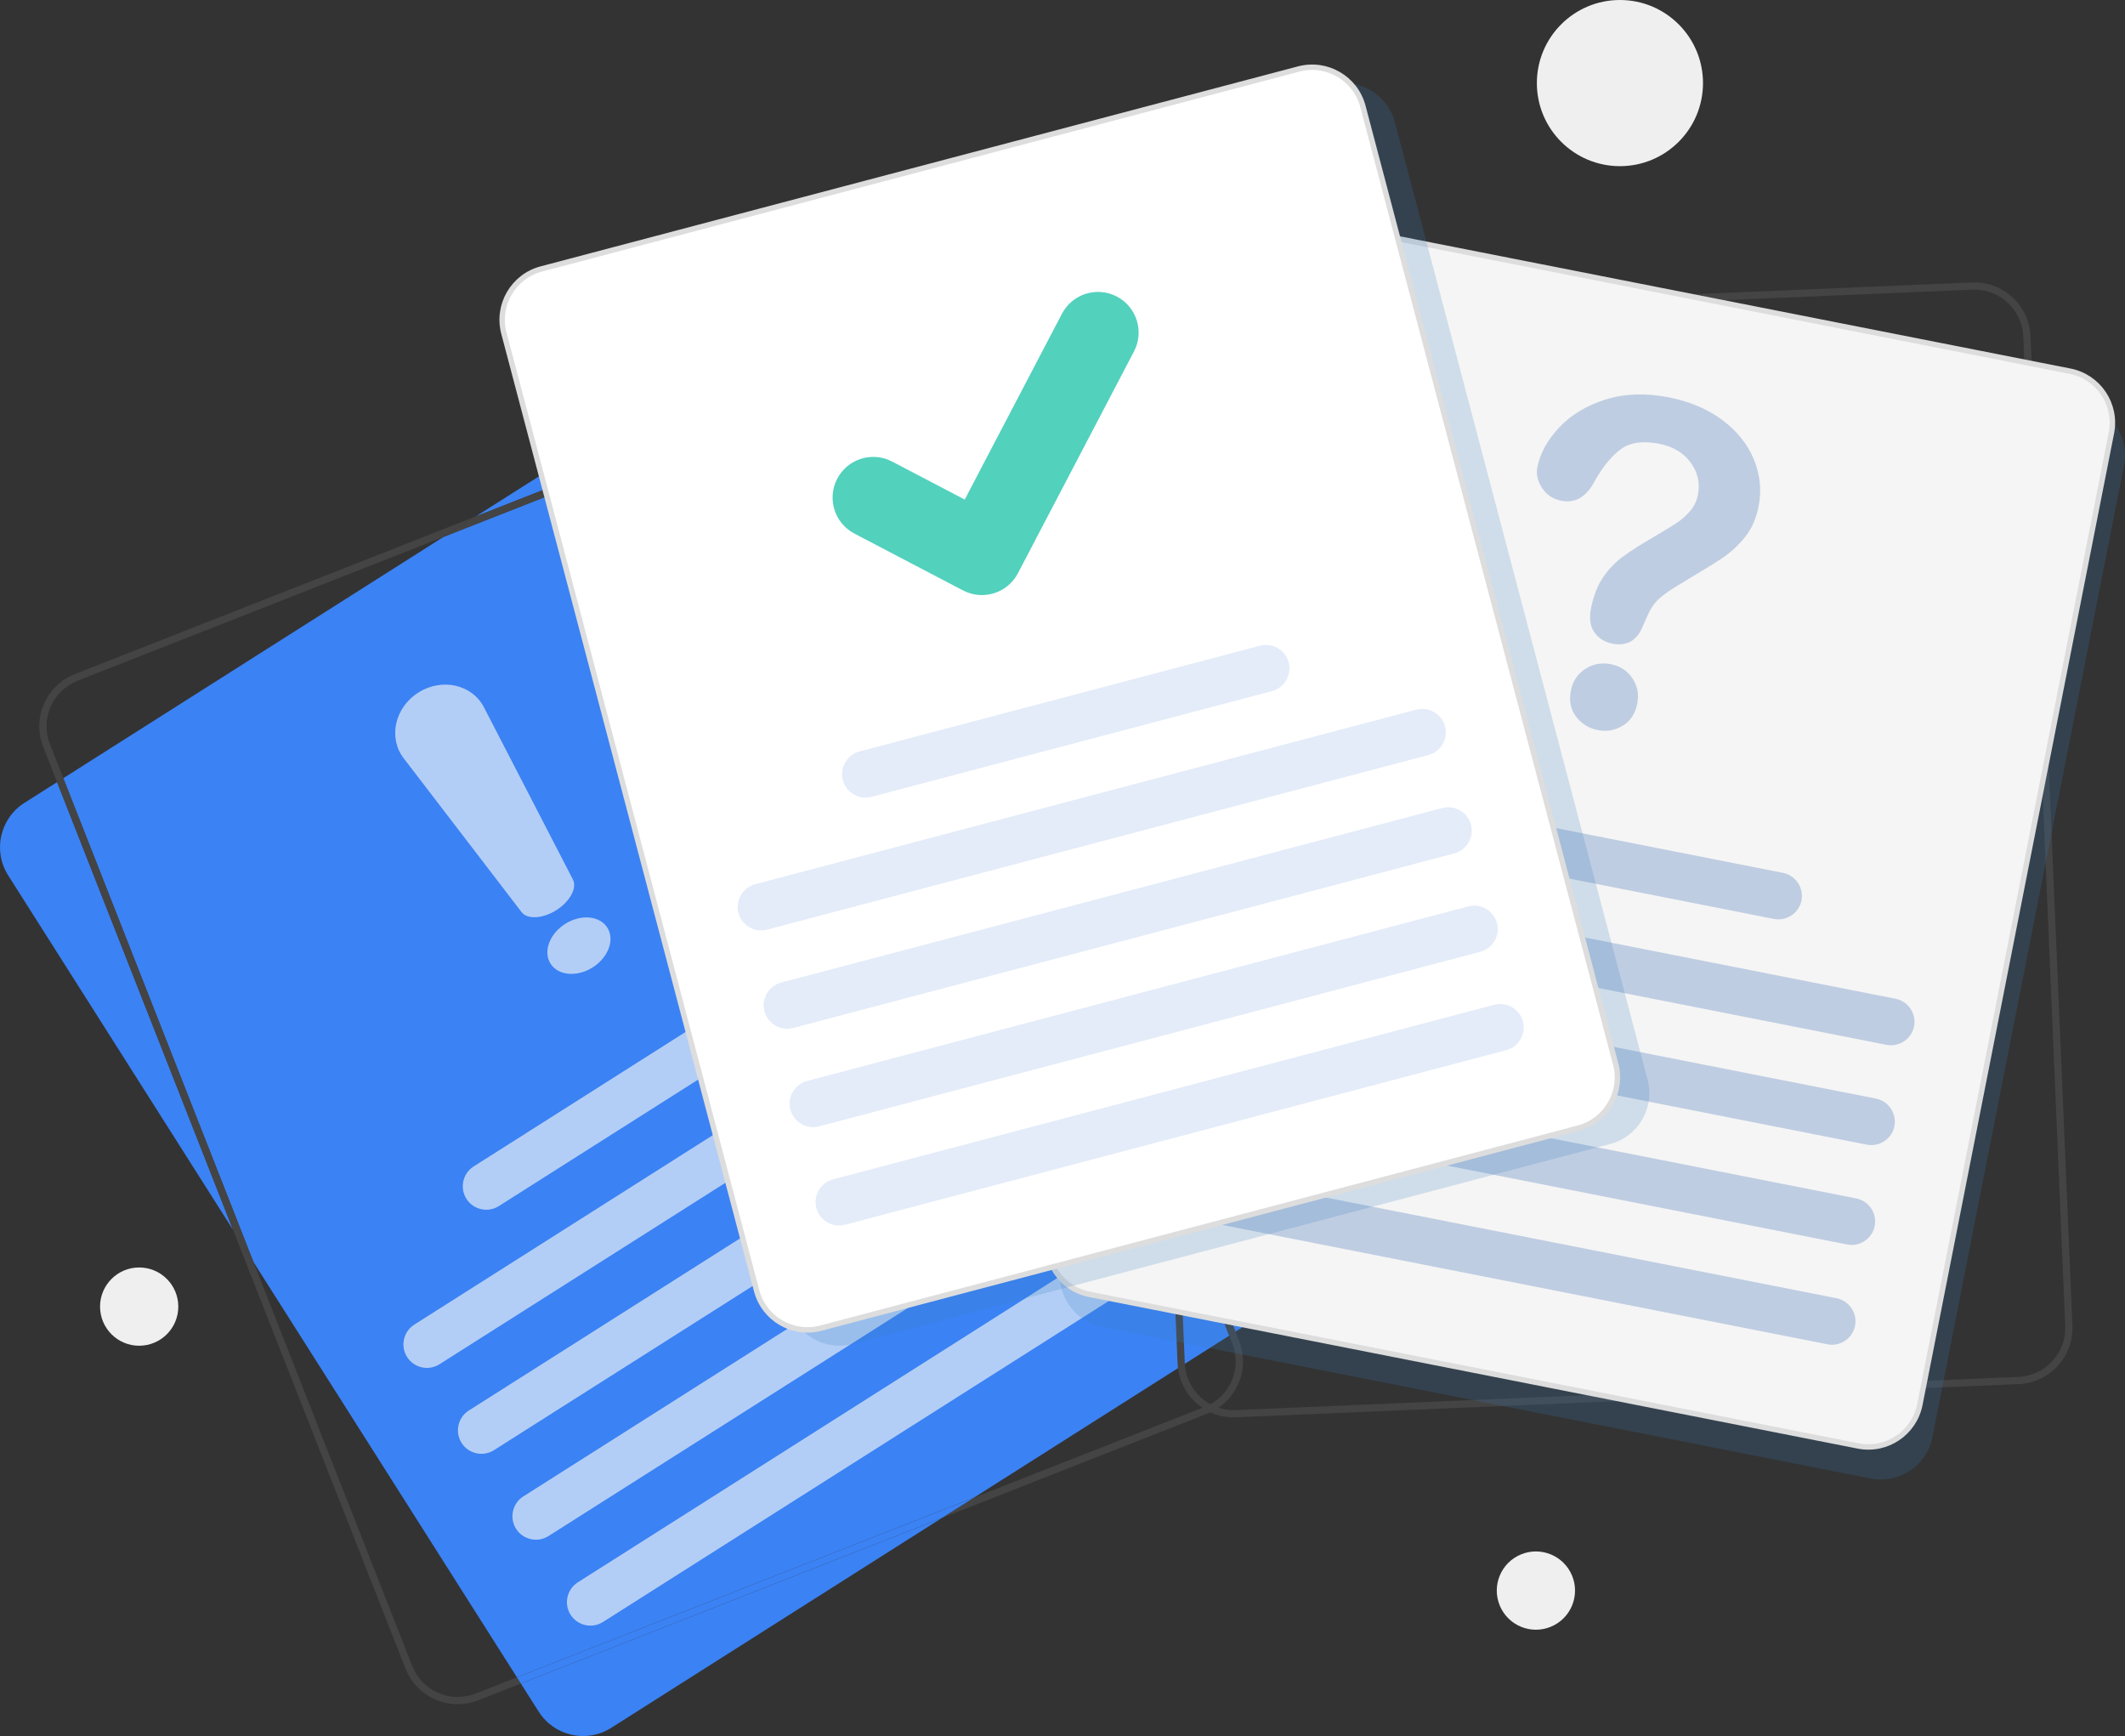 <?xml version="1.0" encoding="UTF-8"?><svg xmlns="http://www.w3.org/2000/svg" viewBox="0 0 3135.08 2560.77"><rect x="0" y="0" width="3135.08" height="2560.77" fill="#333333" stroke="none"/><defs><style>.cls-1{fill:#3b82f4;}.cls-1,.cls-2,.cls-3,.cls-4,.cls-5,.cls-6,.cls-7,.cls-8,.cls-9{stroke-width:0px;}.cls-2{fill:#b3cef6;}.cls-10{fill:#f5f5f5;}.cls-10,.cls-11{stroke:#ddd;stroke-miterlimit:10;stroke-width:8px;}.cls-3{fill:#bfcde2;}.cls-12{isolation:isolate;}.cls-4{fill:#52d1bd;}.cls-5{fill:none;}.cls-11{fill:#fff;}.cls-6{fill:#e4ecf9;}.cls-7{fill:#444;}.cls-8{fill:#3a7ec1;mix-blend-mode:multiply;opacity:.2;}.cls-9{fill:#efefef;}</style></defs><g class="cls-12"><g id="Layer_1"><path class="cls-5" d="m608.16,2457.36c7.05,17.94,20.67,32.06,38.34,39.76,17.67,7.69,37.28,8.05,55.23,1l60.91-23.94-388.68-612.57,234.2,595.75Z"/><path class="cls-5" d="m1777.36,2075.28c17.94-7.05,32.06-20.67,39.76-38.34,7.7-17.67,8.05-37.29,1-55.23l-4.55-11.59-376.67,239,340.46-133.84Z"/><path class="cls-5" d="m114.44,1004.21c-17.94,7.05-32.06,20.67-39.76,38.34-7.7,17.68-8.05,37.29-1,55.23l19.7,50.12,560.95-355.93L114.44,1004.21Z"/><path class="cls-5" d="m1245.29,582.36c-9.24-4.02-19.02-6.04-28.81-6.04-8.93,0-17.86,1.68-26.42,5.04l-60.91,23.94,388.68,612.56-234.2-595.74c-7.05-17.94-20.67-32.06-38.34-39.76Z"/><path class="cls-1" d="m1118.83,589.02c-22.93-36.14-70.82-46.85-106.96-23.92l-310.1,196.76,421.57-165.73-4.52-7.12Z"/><path class="cls-1" d="m794.75,2524.79c22.93,36.14,70.82,46.85,106.96,23.92l487.75-309.49-621.01,244.13,26.29,41.44Z"/><path class="cls-1" d="m35.99,1184.32c-36.14,22.93-46.85,70.82-23.92,106.96l331.79,522.91L84.22,1153.71l-48.23,30.6Z"/><polygon class="cls-1" points="654.34 791.97 93.38 1147.9 373.96 1861.61 762.64 2474.18 1436.9 2209.12 1813.56 1970.12 1517.83 1217.86 1129.16 605.3 654.34 791.97"/><path class="cls-1" d="m1901.51,1822.53l-353.58-557.24,274.8,699.01,54.86-34.81c36.14-22.93,46.85-70.82,23.92-106.96Z"/><path class="cls-7" d="m1818.12,1981.7c7.05,17.94,6.7,37.56-1,55.23-7.7,17.67-21.82,31.29-39.76,38.34l-340.46,133.84-47.43,30.1,391.79-154.02-1.95-4.96,1.95,4.96c20.59-8.09,36.8-23.72,45.63-44,8.84-20.28,9.24-42.79,1.15-63.38l-5.31-13.5-9.16,5.81,4.55,11.59Z"/><path class="cls-7" d="m701.74,2498.13c-17.95,7.05-37.56,6.69-55.23-1-17.67-7.7-31.29-21.82-38.34-39.76l-234.2-595.75-30.1-47.43,254.38,647.08c8.09,20.59,23.72,36.8,44.01,45.63,10.61,4.62,21.82,6.94,33.06,6.94,10.24,0,20.5-1.93,30.32-5.79l62.82-24.7-5.81-9.16-60.91,23.94Z"/><path class="cls-7" d="m73.68,1097.78c-7.05-17.94-6.7-37.56,1-55.23,7.7-17.67,21.82-31.29,39.76-38.34l539.89-212.24,47.43-30.1L110.55,994.29c-20.59,8.09-36.8,23.72-45.63,44.01-8.84,20.28-9.24,42.79-1.15,63.38l20.46,52.03,9.16-5.81-19.7-50.12Z"/><path class="cls-7" d="m1190.06,581.36c8.56-3.36,17.5-5.04,26.42-5.04,9.79,0,19.56,2.02,28.81,6.04,17.67,7.7,31.29,21.82,38.34,39.76l234.2,595.74,30.1,47.43-254.38-647.07c-8.09-20.59-23.72-36.8-44-45.63-20.28-8.83-42.79-9.24-63.38-1.15l-62.82,24.7,5.81,9.16,60.91-23.94Z"/><polygon class="cls-7" points="1517.83 1217.86 1813.56 1970.12 1822.73 1964.3 1547.93 1265.29 1517.83 1217.86"/><polygon class="cls-7" points="1129.16 605.3 1123.34 596.14 701.77 761.87 654.34 791.97 1129.16 605.3"/><polygon class="cls-1" points="762.64 2474.18 768.46 2483.35 1389.46 2239.21 1436.9 2209.12 762.64 2474.18"/><polygon class="cls-7" points="93.38 1147.9 84.22 1153.71 343.86 1814.18 373.96 1861.61 93.38 1147.9"/><path class="cls-2" d="m1251.87,1451.7l-515.95,327.38c-16.08,10.21-37.59,5.4-47.8-10.69h0c-10.21-16.08-5.4-37.59,10.69-47.8l515.95-327.38c16.08-10.21,37.59-5.4,47.8,10.69h0c10.21,16.08,5.4,37.59-10.69,47.8Z"/><path class="cls-2" d="m1500.24,1471.85l-851.88,540.53c-16.08,10.21-37.59,5.4-47.8-10.69h0c-10.21-16.08-5.4-37.59,10.69-47.8l851.88-540.53c16.08-10.21,37.59-5.4,47.8,10.69h0c10.21,16.08,5.4,37.59-10.69,47.8Z"/><path class="cls-2" d="m1580.65,1598.57l-851.88,540.53c-16.08,10.21-37.59,5.4-47.8-10.69h0c-10.21-16.08-5.4-37.59,10.69-47.8l851.88-540.53c16.08-10.21,37.59-5.4,47.8,10.69h0c10.21,16.08,5.4,37.59-10.69,47.8Z"/><path class="cls-2" d="m1661.06,1725.29l-851.88,540.53c-16.08,10.21-37.59,5.4-47.8-10.69h0c-10.21-16.08-5.4-37.59,10.69-47.8l851.88-540.53c16.08-10.21,37.59-5.4,47.8,10.69h0c10.21,16.08,5.4,37.59-10.69,47.8Z"/><path class="cls-2" d="m1741.46,1852.02l-851.88,540.53c-16.08,10.21-37.59,5.4-47.8-10.69h0c-10.21-16.08-5.4-37.59,10.69-47.8l851.88-540.53c16.08-10.21,37.59-5.4,47.8,10.69h0c10.21,16.08,5.4,37.59-10.69,47.8Z"/><path class="cls-2" d="m820.79,1342.56h0c-19.8,12.56-42.68,14.11-51.28,2.89l-174-227.01c-22.66-29.56-13.82-74.3,21.65-96.81h0c35.47-22.5,79.71-11.44,96.81,21.65l131.28,254.12c6.49,12.56-4.66,32.6-24.46,45.16Z"/><ellipse class="cls-2" cx="854.06" cy="1395.01" rx="49.61" ry="37.96" transform="translate(-614.48 674.69) rotate(-32.4)"/><path class="cls-7" d="m1820.03,2090.71c-44.07,0-80.83-34.88-82.71-79.32l-61.89-1459.55c-.94-22.1,6.79-43.25,21.76-59.54,14.97-16.29,35.38-25.78,57.49-26.72l1154.71-48.96c45.65-1.93,84.33,33.61,86.26,79.24l61.89,1459.55c1.94,45.63-33.61,84.33-79.24,86.26l-1154.71,48.96c-1.19.05-2.38.08-3.55.08ZM2912.94,427.2c-1.03,0-2.06.02-3.09.07l-1154.71,48.96c-19.26.82-37.05,9.09-50.09,23.28-13.04,14.2-19.77,32.62-18.96,51.88l61.89,1459.55c1.69,39.76,35.4,70.74,75.17,69.05l1154.71-48.96.23,5.32-.23-5.32c39.76-1.69,70.73-35.41,69.05-75.17l-61.89-1459.55c-1.64-38.72-33.67-69.11-72.07-69.11Z"/><path class="cls-8" d="m3072.55,595.56l-1133.92-223.57c-41.99-8.28-82.75,19.05-91.03,61.04l-282.59,1433.27c-8.28,41.99,19.05,82.75,61.04,91.03l1133.92,223.57c41.99,8.28,82.75-19.05,91.03-61.04l282.59-1433.27c8.28-41.99-19.05-82.75-61.04-91.03Z"/><path class="cls-10" d="m2741.42,2132.89l-1133.92-223.57c-41.99-8.28-69.32-49.03-61.04-91.03l282.59-1433.27c8.28-41.99,49.03-69.32,91.03-61.04l1133.92,223.57c41.99,8.28,69.32,49.03,61.04,91.03l-282.59,1433.27c-8.28,41.99-49.03,69.32-91.03,61.04Z"/><path class="cls-3" d="m2617.1,1355.49l-599.51-118.2c-18.69-3.68-30.96-21.99-27.28-40.68h0c3.68-18.69,21.99-30.96,40.68-27.28l599.51,118.2c18.69,3.68,30.96,21.99,27.28,40.68h0c-3.68,18.69-21.99,30.96-40.68,27.28Z"/><path class="cls-3" d="m2783.23,1541.22l-989.84-195.16c-18.69-3.68-30.96-21.99-27.28-40.68h0c3.68-18.69,21.99-30.96,40.68-27.28l989.84,195.16c18.69,3.68,30.96,21.99,27.28,40.68h0c-3.68,18.69-21.99,30.96-40.68,27.28Z"/><path class="cls-3" d="m2754.2,1688.46l-989.84-195.16c-18.69-3.68-30.96-21.99-27.28-40.68h0c3.68-18.69,21.99-30.96,40.68-27.28l989.84,195.16c18.69,3.68,30.96,21.99,27.28,40.68h0c-3.68,18.69-21.99,30.96-40.68,27.28Z"/><path class="cls-3" d="m2725.17,1835.71l-989.84-195.16c-18.69-3.68-30.96-21.99-27.28-40.68h0c3.68-18.69,21.99-30.96,40.68-27.28l989.84,195.16c18.69,3.68,30.96,21.99,27.28,40.68h0c-3.68,18.69-21.99,30.96-40.68,27.28Z"/><path class="cls-3" d="m2696.14,1982.95l-989.84-195.16c-18.69-3.68-30.96-21.99-27.28-40.68h0c3.68-18.69,21.99-30.96,40.68-27.28l989.84,195.16c18.69,3.68,30.96,21.99,27.28,40.68h0c-3.68,18.69-21.99,30.96-40.68,27.28Z"/><path class="cls-3" d="m2268.04,689.59c4-20.6,14.67-40.2,32.01-58.77,17.33-18.58,40.04-32.34,68.11-41.3,28.07-8.96,59.03-10.15,92.87-3.58,31.44,6.1,58.09,17.3,79.91,33.58,21.82,16.28,37.36,35.66,46.61,58.17,9.25,22.51,11.6,45.47,7.05,68.89-3.58,18.45-10.46,33.88-20.63,46.3-10.18,12.43-21.4,22.68-33.66,30.77-12.27,8.08-34.05,21.46-65.36,40.14-8.68,5.29-15.74,10.06-21.17,14.29-5.44,4.23-9.65,8.25-12.64,12.06-2.99,3.81-5.5,7.71-7.51,11.71-2.01,4-5.25,11.08-9.7,21.24-8.51,21.76-23.6,30.53-45.28,26.32-11.28-2.19-20.06-7.71-26.32-16.59-6.28-8.86-8-20.57-5.17-35.1,3.54-18.23,9.41-33.46,17.65-45.7,8.22-12.25,17.98-22.5,29.27-30.78,11.28-8.27,26.19-17.81,44.72-28.62,16.23-9.45,28.05-16.68,35.43-21.65,7.38-4.98,13.92-10.86,19.63-17.63,5.7-6.77,9.41-14.6,11.14-23.49,3.37-17.35-.24-33.25-10.83-47.68-10.59-14.44-26.09-23.63-46.47-27.59-23.86-4.63-42.6-2.03-56.22,7.83-13.62,9.84-26.6,25.73-38.96,47.63-12.13,23.08-28.5,32.62-49.1,28.62-12.16-2.36-21.57-8.63-28.26-18.83-6.68-10.19-9.06-20.26-7.12-30.25Zm89.54,387.41c-13.23-2.57-23.95-9.09-32.16-19.58-8.21-10.48-10.81-23.42-7.82-38.83,2.65-13.66,9.66-24.23,21.02-31.7,11.35-7.48,23.96-9.86,37.85-7.17,13.67,2.65,24.26,9.55,31.78,20.68,7.51,11.14,9.95,23.54,7.29,37.2-2.95,15.19-10.14,26.17-21.59,32.96-11.45,6.78-23.57,8.92-36.37,6.44Z"/><path class="cls-8" d="m2430.79,1592.76l-372.88-1412.48c-10.92-41.38-53.33-66.08-94.71-55.15L845.73,420.13c-41.38,10.93-66.08,53.33-55.15,94.71l372.88,1412.48c10.92,41.38,53.33,66.08,94.71,55.15l1117.47-295c41.38-10.92,66.08-53.33,55.15-94.71Z"/><path class="cls-11" d="m2328.49,1664.1l-1117.47,295c-41.38,10.92-83.79-13.77-94.71-55.15L743.43,491.47c-10.93-41.38,13.77-83.79,55.15-94.71L1916.05,101.76c41.38-10.92,83.79,13.77,94.71,55.15l372.88,1412.48c10.92,41.38-13.77,83.79-55.15,94.71Z"/><path class="cls-4" d="m1466.52,875.05c-14.64,4.58-31.04,3.58-45.71-4.1l-160.29-83.88c-29.34-15.36-40.68-51.59-25.33-80.94,15.36-29.33,51.59-40.67,80.94-25.33l107.16,56.09,143.46-274.13c15.36-29.33,51.59-40.67,80.94-25.33,29.34,15.36,40.68,51.59,25.33,80.94l-171.26,327.25c-7.68,14.67-20.58,24.84-35.23,29.42Z"/><path class="cls-6" d="m1876.62,1019.42l-590.81,155.97c-18.42,4.86-37.46-6.23-42.33-24.65h0c-4.86-18.42,6.23-37.46,24.65-42.33l590.81-155.97c18.42-4.86,37.46,6.23,42.33,24.65h0c4.86,18.42-6.23,37.46-24.65,42.33Z"/><path class="cls-6" d="m2107.26,1113.76l-975.47,257.51c-18.42,4.86-37.46-6.23-42.33-24.65h0c-4.86-18.42,6.23-37.46,24.65-42.33l975.47-257.51c18.42-4.86,37.46,6.23,42.33,24.65h0c4.86,18.42-6.23,37.46-24.65,42.33Z"/><path class="cls-6" d="m2145.57,1258.86l-975.47,257.51c-18.42,4.86-37.46-6.23-42.33-24.65h0c-4.86-18.42,6.23-37.46,24.65-42.33l975.47-257.51c18.42-4.86,37.46,6.23,42.33,24.65h0c4.86,18.42-6.23,37.46-24.65,42.33Z"/><path class="cls-6" d="m2183.88,1403.97l-975.47,257.51c-18.42,4.86-37.46-6.23-42.33-24.65h0c-4.86-18.42,6.23-37.46,24.65-42.33l975.47-257.51c18.42-4.86,37.46,6.23,42.33,24.65h0c4.86,18.42-6.23,37.46-24.65,42.33Z"/><path class="cls-6" d="m2222.18,1549.08l-975.47,257.51c-18.42,4.86-37.46-6.23-42.33-24.65h0c-4.86-18.42,6.23-37.46,24.65-42.33l975.47-257.51c18.42-4.86,37.46,6.23,42.33,24.65h0c4.86,18.42-6.23,37.46-24.65,42.33Z"/><circle class="cls-9" cx="2389.94" cy="122.55" r="122.55"/><circle class="cls-9" cx="2265.98" cy="2346.23" r="57.72" transform="translate(-725.38 1045.75) rotate(-22.5)"/><circle class="cls-9" cx="205.33" cy="1927.34" r="57.72"/></g></g></svg>